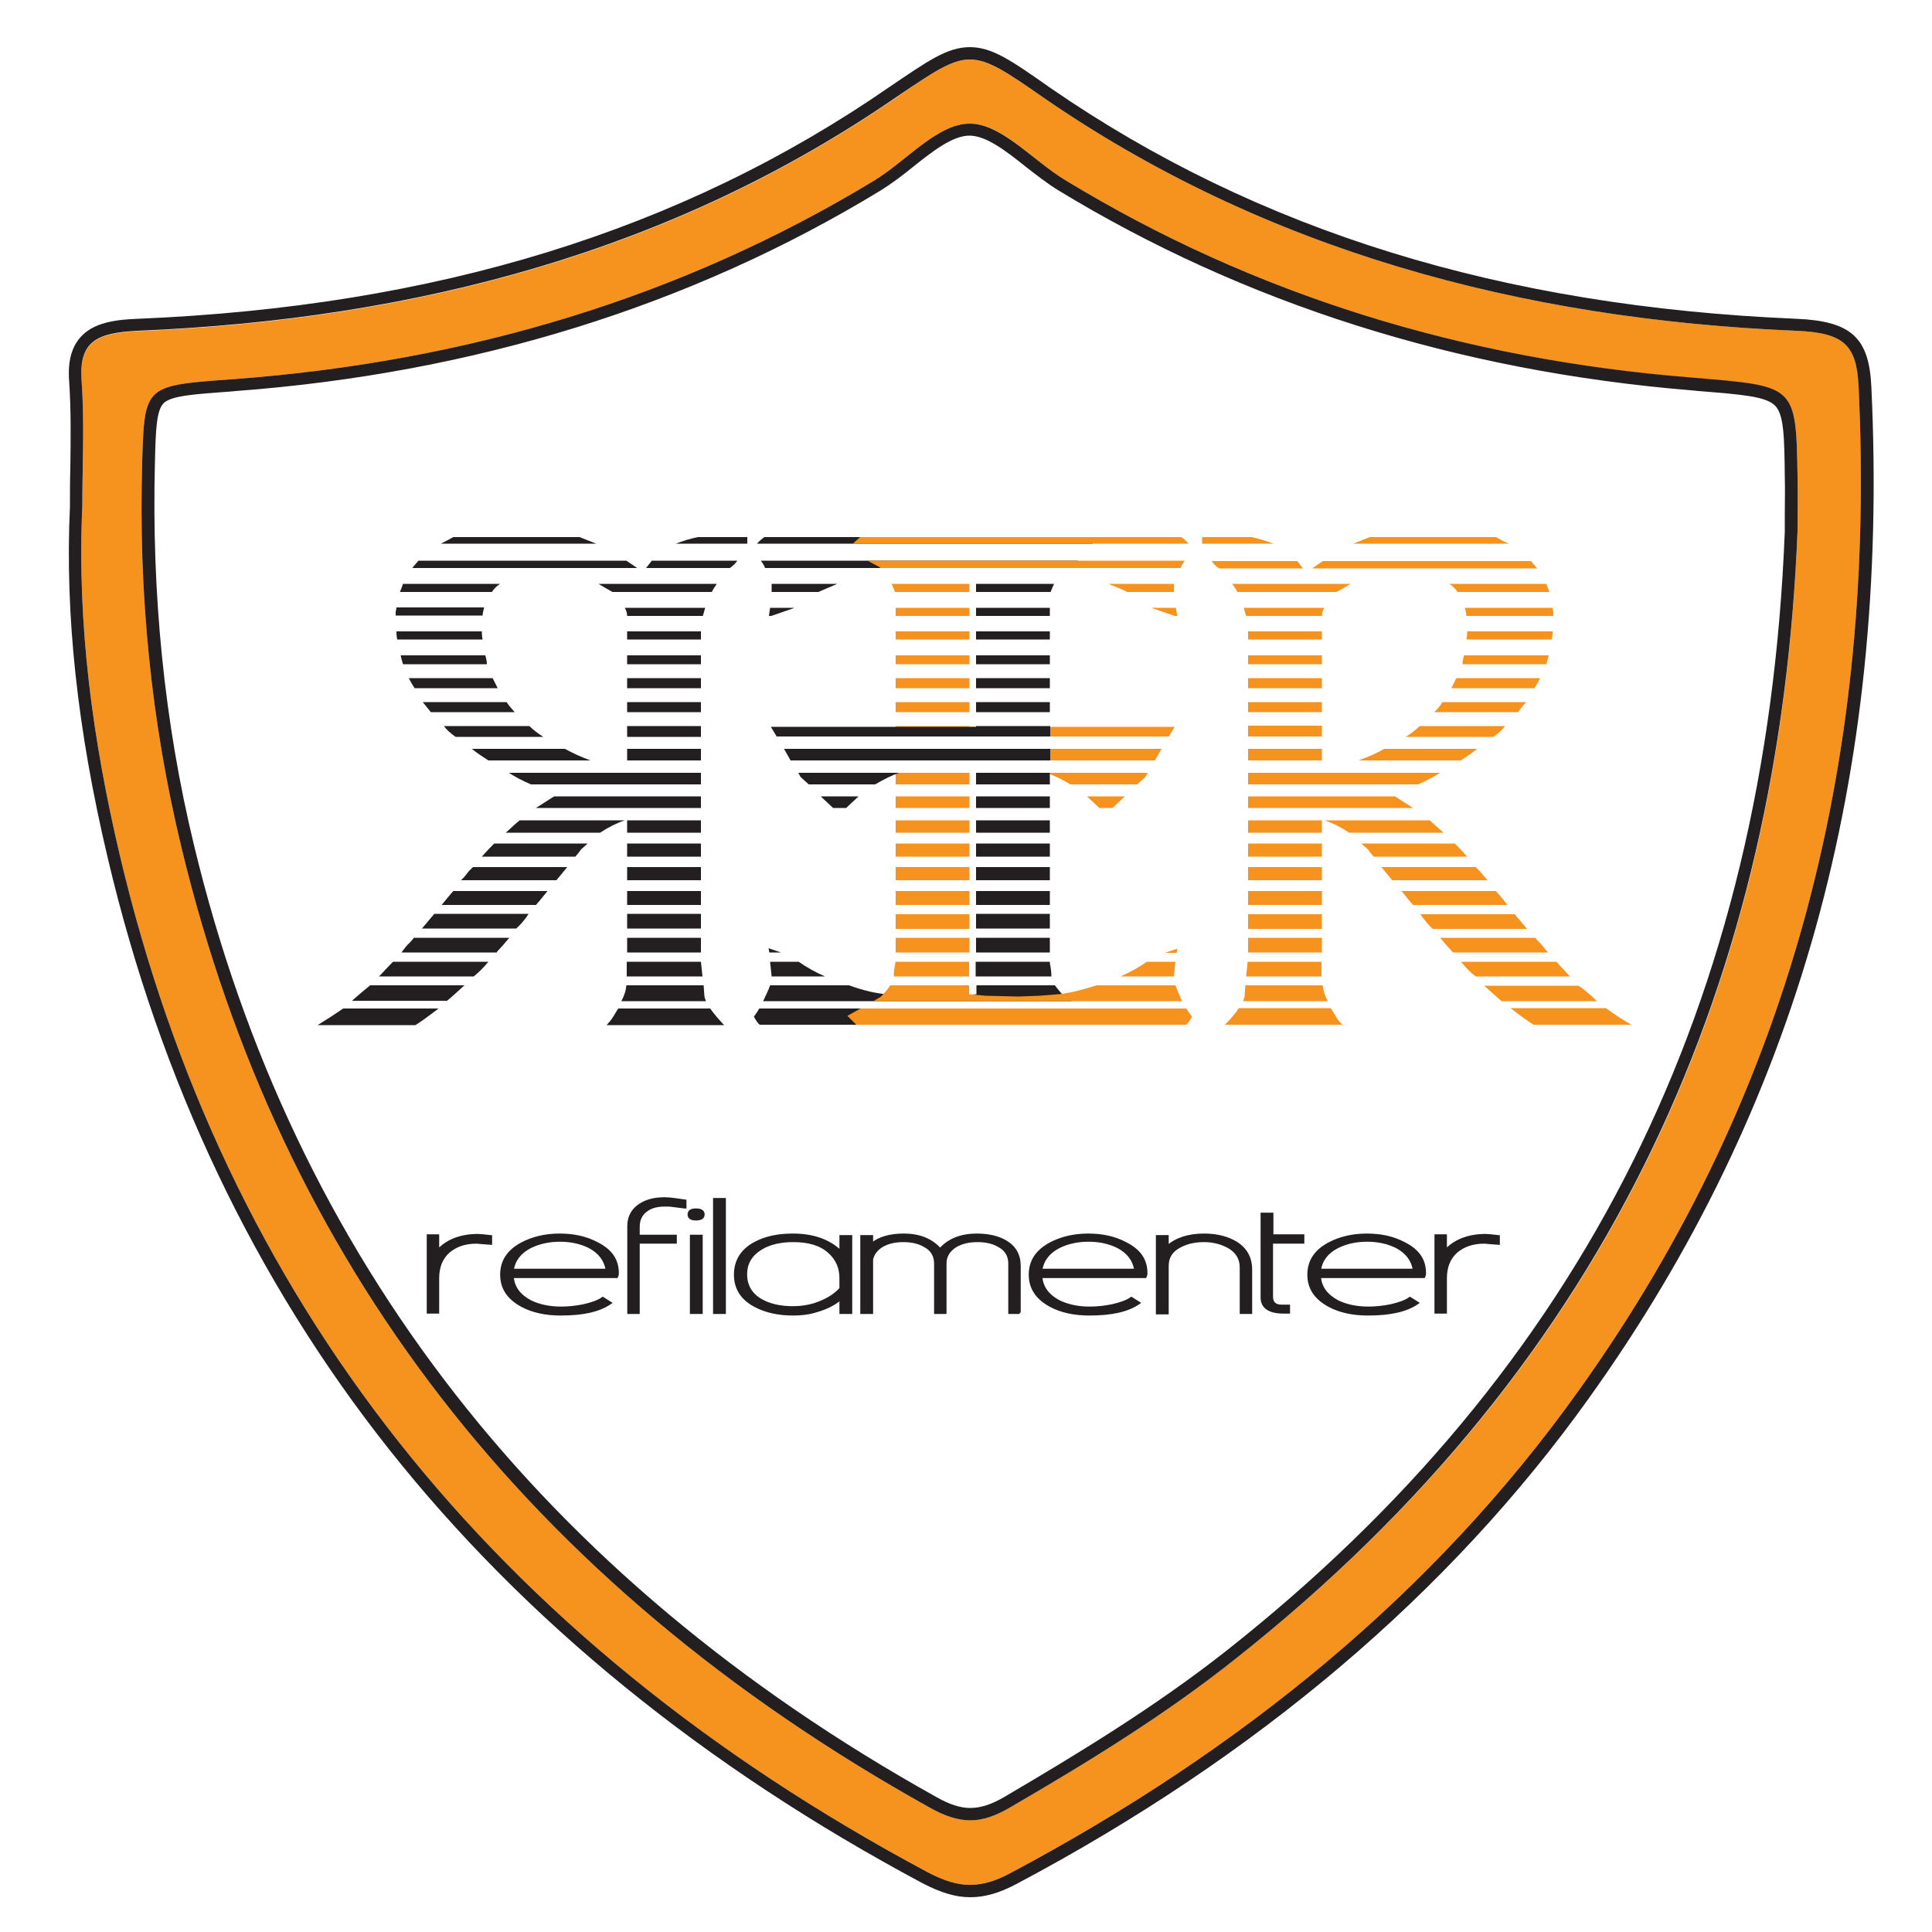 <?xml version="1.0" encoding="utf-8"?>
<!-- Generator: Adobe Illustrator 22.0.0, SVG Export Plug-In . SVG Version: 6.00 Build 0)  -->
<svg version="1.1" id="Layer_1" xmlns="http://www.w3.org/2000/svg" xmlns:xlink="http://www.w3.org/1999/xlink" x="0px" y="0px"
	 viewBox="0 0 500 500" style="enable-background:new 0 0 500 500;" xml:space="preserve">
<style type="text/css">
	.st0{fill:#F6921E;}
	.st1{fill:#231F20;}
	.st2{fill:#231F20;stroke:#231F20;stroke-width:0.717;stroke-miterlimit:10;}
</style>
<g>
	<g>
		<g>
			<path class="st0" d="M21.3,131.2c0-10.9,0.6-21.8-0.2-32.7c-0.7-10.1,4-12.3,14.7-12.8c72-3,138.5-20.7,196.2-60.5
				c18.9-13,19-13.1,38.1,0.1c57.2,39.4,123.2,57.3,194.6,60.3c12.5,0.5,15.8,3.6,16.3,14.5c4.4,93-15.7,180.6-72.6,260
				c-37.3,52.2-87.2,92.9-146.8,124.6c-7.9,4.2-13.6,4.1-21.4-0.1C126.7,424,58,335.7,31,221.3C24,191.6,19.9,161.6,21.3,131.2z
				 M465.2,137.5c0-4.7,0.1-9.5,0-14.2c-0.4-23.9-0.5-23.2-27.5-25.5C378.8,93,324.4,76.3,275.5,46.5c-8.3-5.1-16.4-14.6-24.6-14.5
				c-8.2,0-16.3,9.6-24.6,14.7C176.3,77,120.9,93.6,60.7,98.1c-23.3,1.7-23.3,1.4-23.9,21.3c-1,33.7,2.2,67.1,10.2,100.1
				c25.7,106.5,88.9,190,193.6,248.3c8.1,4.5,13.5,4.3,21.1-0.2c20.1-11.7,39.8-23.8,57.8-38.1C418.2,351.8,460.7,252.1,465.2,137.5
				z"/>
			<path class="st1" d="M251,15.4c4.8,0,9.6,3.3,19.1,9.9c57.2,39.4,123.2,57.3,194.6,60.3c12.5,0.5,15.8,3.6,16.3,14.5
				c4.4,93-15.7,180.6-72.6,260c-37.3,52.2-87.2,92.9-146.8,124.6c-3.9,2.1-7.2,3.1-10.6,3.1c-3.4,0-6.8-1.1-10.8-3.2
				C126.7,424,58,335.7,31,221.3c-7-29.7-11.1-59.7-9.7-90.2c0-10.9,0.6-21.8-0.2-32.7c-0.7-10.1,4-12.3,14.7-12.8
				c72-3,138.5-20.7,196.2-60.5C241.5,18.7,246.2,15.4,251,15.4 M251.1,471.1c3.4,0,6.7-1.2,10.6-3.5c20.1-11.7,39.8-23.8,57.8-38.1
				c98.6-77.8,141.1-177.5,145.7-292.1c0-4.7,0.1-9.5,0-14.2c-0.4-23.9-0.5-23.2-27.5-25.5C378.8,93,324.4,76.3,275.5,46.5
				c-8.3-5.1-16.4-14.5-24.5-14.5c0,0,0,0-0.1,0c-8.2,0-16.3,9.6-24.6,14.7C176.3,77,120.9,93.6,60.7,98.1
				c-23.3,1.7-23.3,1.4-23.9,21.3c-1,33.7,2.2,67.1,10.2,100.1c25.7,106.5,88.9,190,193.6,248.3C244.5,470,247.9,471.1,251.1,471.1
				 M251,12.2L251,12.2c-5.8,0-10.8,3.5-20.8,10.3C176.4,59.7,112.8,79.3,35.7,82.5c-5.8,0.2-11.6,1-14.9,4.8
				c-2.3,2.6-3.3,6.3-2.9,11.4c0.5,7.4,0.4,15.1,0.3,22.5c-0.1,3.3-0.1,6.7-0.1,10c-1.3,27.8,1.9,57.6,9.8,90.9
				c13.6,57.7,38.1,109.2,72.8,153c35.1,44.3,81.5,82.1,138.1,112.3c4.6,2.4,8.5,3.6,12.3,3.6c3.8,0,7.6-1.1,12.1-3.5
				c62.2-33,112-75.3,147.9-125.5c54.1-75.5,78-161.2,73.2-262c-0.6-12.7-5.3-16.9-19.4-17.5c-76.2-3.2-139.3-22.7-193-59.7
				C261.8,15.7,256.8,12.2,251,12.2L251,12.2z M251.1,467.9c-2.6,0-5.4-0.9-8.9-2.9c-101.7-56.7-166.3-139.5-192-246.3
				c-7.7-31.8-11-65.2-10.1-99.3c0.2-8.3,0.4-13.3,2.3-15.1c2-1.9,7.9-2.3,17.6-3l1-0.1c61.6-4.6,117.8-22,166.9-51.9
				c2.9-1.8,5.8-4,8.5-6.2c4.9-3.9,10.1-8,14.5-8c4.4,0,9.6,4.1,14.5,8c2.7,2.1,5.5,4.3,8.4,6.1c48.3,29.4,103.3,46.8,163.7,51.8
				l2.1,0.2c11.3,0.9,17.5,1.4,19.8,3.8c2.3,2.3,2.4,8.3,2.5,18.4c0.1,3.2,0,6.4,0,9.7c0,1.5,0,3,0,4.5
				c-4.8,121.9-52.1,216.7-144.5,289.6c-18.4,14.5-38.5,26.7-57.4,37.8C256.6,467,253.8,467.9,251.1,467.9L251.1,467.9z"/>
		</g>
	</g>
	<g>
		<polygon class="st0" points="304,188.1 302.5,190.6 231.8,190.6 231.8,187.9 250.9,187.9 250.9,188.1 		"/>
		<polygon class="st0" points="300.6,193.8 298.9,196.8 231.8,196.8 231.8,193.8 		"/>
		<path class="st0" d="M297,200l-0.6,1.1l-2.1,1.9H277c-2.1-1.3-4.2-2.3-6.2-3H297z"/>
		<path class="st0" d="M291.1,206.1l-3.2,3h-3.4c-0.7-0.7-1.8-1.7-3.2-3H291.1z"/>
		<path class="st1" d="M180.6,139h12.8v1.7h-18.5C176.7,140,178.6,139.4,180.6,139z M168.7,145.1h22.1c-0.4,0.7-1.1,1.3-1.9,1.9
			h-21.7L168.7,145.1z M158.7,263.1l1.3-2.1h23.8c0.9,1.3,2.1,2.7,3.6,4.3H157C157.7,264.5,158.3,263.8,158.7,263.1z M185.5,151.1
			c-0.7,1-1.1,1.7-1.3,2.1h-25.7c-1.6-0.9-2.8-1.6-3.6-2.1H185.5z M162.1,255h20l0.2,2.8c0.1,0.6,0.3,1,0.4,1.3h-21.9
			C161.5,257.8,162,256.4,162.1,255z M182.5,157.3c-0.3,1-0.5,1.7-0.6,2.1h-19.6c0-0.7-0.2-1.4-0.6-2.1H182.5z M162.3,248.9h19.1
			l0.4,3.8h-19.6V248.9z M162.3,163.4h19.1v2.1h-19.1V163.4z M162.3,169.6h19.1v2.3h-19.1V169.6z M162.3,175.5h19.1v2.6h-19.1V175.5
			z M162.3,181.7h19.1v2.6h-19.1V181.7z M162.3,187.9h19.1v2.8h-19.1V187.9z M162.3,193.8h19.1v3h-19.1V193.8z M181.4,200v3h-44
			c-2.3-1-4.2-2-5.7-3H181.4z M143.4,206.1h38v3h-42.7C140.4,208,142,207,143.4,206.1z M162.3,212.3h19.1v3.2h-19.1V212.3z
			 M162.3,218.3h19.1v3.4h-19.1V218.3z M162.3,224.4h19.1v3.4h-19.1V224.4z M162.3,230.6h19.1v3.6h-19.1V230.6z M162.3,236.5h19.1
			v3.8h-19.1V236.5z M162.3,242.7h19.1v3.8h-19.1V242.7z M108.3,145.1h53.8c1.3,0.9,2.2,1.5,2.8,1.9h-58.2
			C107.3,146.2,107.9,145.6,108.3,145.1z M134.5,212.3h27.2c-2.1,0.7-4.3,1.8-6.4,3.2h-24.4C132.4,214.1,133.6,213,134.5,212.3z
			 M117.3,139H150l4.3,1.7h-40.2C115.5,140,116.6,139.4,117.3,139z M146.2,193.8c2,1.1,4.2,2.1,6.6,3h-26.4c-1.4-0.9-2.8-1.8-4.3-3
			H146.2z M127.9,218.3h24.2l-1.7,1.5c-0.4,0.6-0.9,1.2-1.5,1.9h-24.2C126.1,220.1,127.2,219,127.9,218.3z M121.3,225.5l1.1-1.1
			h24.4c-1.3,1.6-2.2,2.7-2.8,3.4h-24.7C120.1,227.1,120.7,226.3,121.3,225.5z M117.3,230.6h24.4c-1.7,2.1-2.7,3.3-3,3.6h-24.4
			C115.6,232.6,116.6,231.4,117.3,230.6z M137,187.9c1,1,2.2,1.9,3.6,2.8h-22.7c-1.4-1-2.4-1.9-3-2.8H137z M112.4,236.5h24.4
			c-1,1.6-2.1,2.8-3.2,3.8h-24.4L112.4,236.5z M131.1,181.7c0.6,0.9,1.3,1.7,2.1,2.6h-21.7c-0.9-1.1-1.6-2-2.1-2.6H131.1z M106,244
			c0.6-0.6,0.9-1,1.1-1.3h24.7c-1.4,1.7-2.4,2.8-3,3.4c0,0.1-0.1,0.2-0.2,0.2v0.2h-24.7C104.7,245.4,105.4,244.5,106,244z
			 M104.3,151.1h25.1c-0.9,0.6-1.6,1.3-2.1,2.1h-23.8C103.9,152.2,104.2,151.5,104.3,151.1z M127.5,175.5l1.3,2.6h-21.5
			c-0.4-0.6-0.9-1.4-1.5-2.6H127.5z M101.7,248.9h24.7c-1.3,1.6-2.6,2.8-3.8,3.8H98.1C99.7,251,100.9,249.7,101.7,248.9z
			 M125.6,169.6c0.3,1,0.4,1.8,0.4,2.3h-21.7c-0.1-0.4-0.4-1.2-0.6-2.3H125.6z M102.4,158.3c0.1-0.4,0.2-0.8,0.2-1.1h22.7
			c-0.3,1.1-0.4,1.8-0.4,2.1h-22.5C102.4,159.1,102.4,158.7,102.4,158.3z M124.7,163.4c0,1,0.1,1.7,0.2,2.1h-22.1
			c-0.1-0.4-0.2-1.1-0.2-2.1H124.7z M95.8,255h24.4c-2,1.8-3.5,3.2-4.5,4H91.1C93.1,257.2,94.7,255.9,95.8,255z M88.8,261h24.7
			c-3,2.3-5,3.7-6,4.3H82.2C84,264.2,86.2,262.8,88.8,261z"/>
		<path class="st1" d="M196.5,261h84.4l3.4,1.9l-2.3,2.3h-85.4c-0.4-0.3-0.9-1-1.5-2.1C195.8,262.2,196.2,261.5,196.5,261z
			 M197.8,139h83.1l1.9,1.7h-86.9C196.7,139.8,197.4,139.3,197.8,139z M279,145.1l-3.2,1.7c0,0.1-0.1,0.2-0.2,0.2H198
			c-0.1-0.4-0.5-1.1-1.1-1.9H279z M199.3,255h20.4c3.7,1.3,6.9,2.1,9.8,2.3l5.1,0.4l5.3,0.2l8.5-0.2l4.3-0.4V255H273
			c0.8,1.1,1.7,2.1,2.5,3l1.9,1.1h-79.9C198.4,257.2,199,255.9,199.3,255z M252.6,151.1h20.2c-0.3,0.6-0.6,1.3-0.9,2.1h-19.3V151.1z
			 M252.6,248.9h19.1v0.4c0.3,1.4,0.4,2.5,0.4,3.4h-19.6V248.9z M252.6,157.3h19.1v2.1h-19.1V157.3z M252.6,163.4h19.1v2.1h-19.1
			V163.4z M252.6,169.6h19.1v2.3h-19.1V169.6z M252.6,175.5h19.1v2.6h-19.1V175.5z M252.6,181.7h19.1v2.6h-19.1V181.7z M252.6,206.1
			h19.1v3h-19.1V206.1z M252.6,212.3h19.1v3.2h-19.1V212.3z M252.6,218.3h19.1v3.4h-19.1V218.3z M252.6,224.4h19.1v3.4h-19.1V224.4z
			 M252.6,230.6h19.1v3.6h-19.1V230.6z M252.6,236.5h19.1v3.8h-19.1V236.5z M252.6,242.7h19.1v3.8h-19.1V242.7z M199.7,151.1h17
			c-2.1,0.9-3.8,1.6-4.9,2.1h-12.1V151.1z M206.7,248.9c2,1.4,4.3,2.7,6.8,3.8h-13.8l-0.4-3.8H206.7z M199.3,157.3h6.2
			c-0.1,0.1-0.3,0.2-0.4,0.2l-5.5,1.9h-0.6L199.3,157.3z M202.1,246.5h-3l-0.2-1.1L202.1,246.5z"/>
		<path class="st0" d="M329.6,140.7h-18.5V139h12.8C325.8,139.4,327.7,140,329.6,140.7z M337.2,147.1h-21.7
			c-0.9-0.6-1.5-1.2-1.9-1.9h22.1L337.2,147.1z M347.4,265.2H317c1.6-1.6,2.8-3,3.6-4.3h23.8l1.3,2.1
			C346.1,263.8,346.7,264.5,347.4,265.2z M349.5,151.1c-0.9,0.6-2.1,1.3-3.6,2.1h-25.7c-0.1-0.4-0.6-1.1-1.3-2.1H349.5z
			 M343.6,259.1h-21.9c0.1-0.3,0.3-0.7,0.4-1.3l0.2-2.8h20C342.5,256.4,342.9,257.8,343.6,259.1z M342.7,157.3
			c-0.4,0.7-0.6,1.4-0.6,2.1h-19.6c-0.1-0.4-0.4-1.1-0.6-2.1H342.7z M342.1,252.7h-19.6l0.4-3.8h19.1V252.7z M342.1,165.5H323v-2.1
			h19.1V165.5z M342.1,171.9H323v-2.3h19.1V171.9z M342.1,178.1H323v-2.6h19.1V178.1z M342.1,184.3H323v-2.6h19.1V184.3z
			 M342.1,190.6H323v-2.8h19.1V190.6z M342.1,196.8H323v-3h19.1V196.8z M372.7,200c-1.6,1-3.5,2-5.7,3h-44v-3H372.7z M365.7,209.1
			H323v-3h38C362.4,207,364,208,365.7,209.1z M342.1,215.5H323v-3.2h19.1V215.5z M342.1,221.7H323v-3.4h19.1V221.7z M342.1,227.8
			H323v-3.4h19.1V227.8z M342.1,234.2H323v-3.6h19.1V234.2z M342.1,240.4H323v-3.8h19.1V240.4z M342.1,246.5H323v-3.8h19.1V246.5z
			 M397.8,147.1h-58.2c0.6-0.4,1.5-1.1,2.8-1.9h53.8C396.5,145.6,397.1,146.2,397.8,147.1z M373.6,215.5h-24.4
			c-2.1-1.4-4.3-2.5-6.4-3.2H370C370.8,213,372,214.1,373.6,215.5z M390.4,140.7h-40.2l4.3-1.7h32.7
			C387.9,139.4,388.9,140,390.4,140.7z M382.3,193.8c-1.4,1.1-2.8,2.1-4.3,3h-26.4c2.4-0.9,4.6-1.8,6.6-3H382.3z M379.7,221.7h-24.2
			c-0.6-0.7-1.1-1.3-1.5-1.9l-1.7-1.5h24.2C377.2,219,378.3,220.1,379.7,221.7z M385,227.8h-24.7c-0.6-0.7-1.5-1.8-2.8-3.4h24.4
			l1.1,1.1C383.7,226.3,384.3,227.1,385,227.8z M390.1,234.2h-24.4c-0.3-0.3-1.3-1.5-3-3.6h24.4
			C387.9,231.4,388.9,232.6,390.1,234.2z M389.5,187.9c-0.6,0.9-1.6,1.8-3,2.8h-22.7c1.4-0.9,2.6-1.8,3.6-2.8H389.5z M395.2,240.4
			h-24.4c-1.1-1-2.2-2.3-3.2-3.8h24.4L395.2,240.4z M395,181.7c-0.6,0.6-1.3,1.4-2.1,2.6h-21.7c0.9-0.9,1.6-1.7,2.1-2.6H395z
			 M400.6,246.5h-24.7v-0.2c-0.1,0-0.2-0.1-0.2-0.2c-0.6-0.6-1.6-1.7-3-3.4h24.7c0.1,0.3,0.5,0.7,1.1,1.3
			C399,244.5,399.7,245.4,400.6,246.5z M401,153.2h-23.8c-0.6-0.9-1.3-1.6-2.1-2.1h25.1C400.3,151.5,400.6,152.2,401,153.2z
			 M398.6,175.5c-0.6,1.1-1.1,2-1.5,2.6h-21.5l1.3-2.6H398.6z M406.3,252.7h-24.4c-1.3-1-2.6-2.3-3.8-3.8h24.7
			C403.5,249.7,404.7,251,406.3,252.7z M400.8,169.6c-0.3,1.1-0.5,1.9-0.6,2.3h-21.7c0-0.6,0.1-1.3,0.4-2.3H400.8z M402,159.4h-22.5
			c0-0.3-0.1-1-0.4-2.1h22.7c0,0.3,0.1,0.6,0.2,1.1C402,158.7,402,159.1,402,159.4z M401.8,163.4c0,1-0.1,1.7-0.2,2.1h-22.1
			c0.1-0.4,0.2-1.1,0.2-2.1H401.8z M413.3,259.1h-24.7c-1-0.9-2.5-2.2-4.5-4h24.4C409.8,255.9,411.3,257.2,413.3,259.1z
			 M422.2,265.2h-25.3c-1-0.6-3-2-6-4.3h24.7C418.2,262.8,420.4,264.2,422.2,265.2z"/>
		<path class="st0" d="M308.5,263.1c-0.6,1.1-1.1,1.8-1.5,2.1h-85.4l-2.3-2.3l3.4-1.9H307C307.3,261.5,307.8,262.2,308.5,263.1z
			 M307.6,140.7h-86.9l1.9-1.7h83.1C306.2,139.3,306.8,139.8,307.6,140.7z M306.6,145.1c-0.6,0.9-0.9,1.5-1.1,1.9h-77.6
			c-0.1,0-0.2-0.1-0.2-0.2l-3.2-1.7H306.6z M305.9,259.1H226l1.9-1.1c0.9-0.9,1.7-1.8,2.5-3h20.4v2.3l4.3,0.4l8.5,0.2l5.3-0.2
			l5.1-0.4c2.8-0.3,6.1-1.1,9.8-2.3h20.4C304.5,255.9,305.1,257.2,305.9,259.1z M250.9,153.2h-19.3c-0.3-0.9-0.6-1.6-0.9-2.1h20.2
			V153.2z M250.9,252.7h-19.6c0-0.9,0.1-2,0.4-3.4v-0.4h19.1V252.7z M250.9,159.4h-19.1v-2.1h19.1V159.4z M250.9,165.5h-19.1v-2.1
			h19.1V165.5z M250.9,171.9h-19.1v-2.3h19.1V171.9z M250.9,178.1h-19.1v-2.6h19.1V178.1z M250.9,184.3h-19.1v-2.6h19.1V184.3z
			 M250.9,203h-19.1v-3h19.1V203z M250.9,209.1h-19.1v-3h19.1V209.1z M250.9,215.5h-19.1v-3.2h19.1V215.5z M250.9,221.7h-19.1v-3.4
			h19.1V221.7z M250.9,227.8h-19.1v-3.4h19.1V227.8z M250.9,234.2h-19.1v-3.6h19.1V234.2z M250.9,240.4h-19.1v-3.8h19.1V240.4z
			 M250.9,246.5h-19.1v-3.8h19.1V246.5z M303.8,153.2h-12.1c-1.1-0.6-2.8-1.3-4.9-2.1h17V153.2z M304.2,248.9l-0.4,3.8H290
			c2.5-1.1,4.8-2.4,6.8-3.8H304.2z M304.7,159.4H304l-5.5-1.9c-0.1,0-0.3-0.1-0.4-0.2h6.2L304.7,159.4z M304.7,245.5l-0.2,1.1h-3
			L304.7,245.5z"/>
		<polygon class="st1" points="252.6,188.1 252.6,187.9 271.8,187.9 271.8,190.6 201,190.6 199.5,188.1 		"/>
		<polygon class="st1" points="271.8,193.8 271.8,196.8 204.6,196.8 202.9,193.8 		"/>
		<rect x="252.6" y="200" class="st1" width="19.1" height="3"/>
		<path class="st1" d="M232.7,200c-2,0.7-4,1.7-6.2,3h-17.2l-2.1-1.9l-0.6-1.1H232.7z"/>
		<path class="st1" d="M222.2,206.1c-1.4,1.3-2.5,2.3-3.2,3h-3.4l-3.2-3H222.2z"/>
	</g>
	<g>
		<path class="st2" d="M127,321.8h-0.2c0.2,0-1-0.1-3.5-0.3c-2.9,0-5.3,0.8-7.2,2.4c-1.9,1.7-2.8,4-2.8,6.9v8.8h-2.5v-19.8h2.5v3.9
			c2.4-2.6,5.9-4,10.4-4c0.4,0,1.5,0.1,3.3,0.3V321.8z"/>
		<path class="st2" d="M159.8,329.5c0,0.4-0.1,0.7-0.2,0.9h-27c0.2,2.8,1.8,4.9,4.6,6.4c2.2,1.1,4.9,1.7,8,1.7
			c1.9,0,3.8-0.2,5.8-0.6c2.2-0.5,3.9-1.1,5-1.9l1.9,1.2c-2.9,2-7.1,2.9-12.8,2.9c-3.8,0-7.2-0.7-10-2.2c-3.5-1.9-5.3-4.5-5.3-8
			c0-3.5,1.7-6.1,5.2-8c2.8-1.5,6.1-2.3,9.8-2.3c3.7,0,6.9,0.7,9.7,2.2C158.1,323.6,159.8,326.1,159.8,329.5z M157.1,328.7
			c-0.4-2.6-1.9-4.6-4.5-6c-2.2-1.1-4.7-1.7-7.7-1.7c-2.9,0-5.5,0.6-7.7,1.7c-2.7,1.4-4.2,3.4-4.6,6H157.1z"/>
		<path class="st2" d="M177.2,312.4L174,312c-0.6-0.1-1.3-0.1-1.9-0.1c-2,0-3.6,0.4-4.8,1.3c-1.4,1-2.1,2.4-2.1,4.3v2.4h9.6v1.6
			h-9.6v18.2h-2.5v-22.4c0-2.4,1-4.2,3-5.5c1.7-1.1,3.8-1.6,6.3-1.6c0.8,0,1.7,0.1,2.5,0.2l2.8,0.4V312.4z"/>
		<path class="st2" d="M182,314.3c0,0.8-0.6,1.2-1.9,1.2c-1.2,0-1.8-0.4-1.8-1.2c0-0.8,0.6-1.2,1.8-1.2
			C181.4,313.1,182,313.5,182,314.3z M181.5,339.7h-2.6v-19.8h2.6V339.7z"/>
		<path class="st2" d="M187.5,339.7h-2.6v-29.3h2.6V339.7z"/>
		<path class="st2" d="M220.2,339.7h-2.6V336c-1.6,1.5-3.9,2.6-6.8,3.4c-1.7,0.5-3.6,0.7-5.5,0.7c-3.8,0-7.1-0.7-9.9-2.2
			c-3.4-1.8-5.1-4.5-5.1-8c0-3.6,1.7-6.3,5-8.1c2.7-1.5,6-2.2,9.9-2.2c5.3,0,9.4,1.5,12.4,4.4v-4h2.6V339.7z M217.6,333.5v-2.7
			c0-2.8-1-5-3-6.8c-2.2-2-5.3-2.9-9.3-2.9c-3.2,0-6,0.6-8.2,1.9c-2.7,1.6-4.1,3.8-4.1,6.8c0,3,1.4,5.3,4.1,6.8
			c2.2,1.2,4.9,1.8,8.2,1.8c2,0,3.8-0.3,5.5-0.8C213.8,336.6,216,335.3,217.6,333.5z"/>
		<path class="st2" d="M263.9,339.7h-2.6v-12.7c0-2-0.9-3.6-2.8-4.6c-1.5-0.9-3.4-1.3-5.5-1.3c-2.2,0-4,0.4-5.6,1.3
			c-1.8,1.1-2.8,2.6-2.8,4.6v12.7h-2.5v-12.7c0-2-0.9-3.6-2.8-4.6c-1.5-0.9-3.4-1.3-5.5-1.3c-2.4,0-4.4,0.5-6,1.6
			c-1.2,0.9-1.9,1.9-2.2,3.2v13.8h-2.6v-12.1c0-0.1,0-0.3,0-0.5c0-0.2,0-0.4,0-0.5v-6.6h2.6v2c2-1.6,4.7-2.4,8.3-2.4
			c4.1,0,7.2,1.3,9.4,3.8c2.3-2.6,5.5-3.8,9.5-3.8c3,0,5.5,0.6,7.4,1.7c2.4,1.4,3.6,3.5,3.6,6.3V339.7z"/>
		<path class="st2" d="M296.6,329.5c0,0.4-0.1,0.7-0.2,0.9h-27c0.2,2.8,1.8,4.9,4.6,6.4c2.2,1.1,4.9,1.7,8,1.7
			c1.9,0,3.8-0.2,5.8-0.6c2.2-0.5,3.9-1.1,5-1.9l1.9,1.2c-2.9,2-7.1,2.9-12.8,2.9c-3.8,0-7.2-0.7-10-2.2c-3.5-1.9-5.3-4.5-5.3-8
			c0-3.5,1.7-6.1,5.2-8c2.8-1.5,6.1-2.3,9.8-2.3c3.7,0,6.9,0.7,9.7,2.2C294.9,323.6,296.6,326.1,296.6,329.5z M293.9,328.7
			c-0.4-2.6-1.9-4.6-4.5-6c-2.2-1.1-4.7-1.7-7.7-1.7s-5.5,0.6-7.7,1.7c-2.7,1.4-4.2,3.4-4.6,6H293.9z"/>
		<path class="st2" d="M323.7,339.7h-2.5V328c0-2.3-1.1-4.1-3.2-5.3c-1.8-1-3.9-1.6-6.4-1.6c-2.5,0-4.5,0.5-6.2,1.4
			c-2.2,1.1-3.3,2.8-3.3,5.1v12.2h-2.6v-19.8h2.6v2.7c2.2-2,5.4-3.1,9.5-3.1c3.3,0,6,0.7,8.2,2c2.6,1.6,3.9,3.9,3.9,7V339.7z"/>
		<path class="st2" d="M337.1,321.5h-8v14.1c0,1.6,0.9,2.4,2.6,2.4h1.8v1.6h-1.3c-3.7,0-5.6-1.3-5.6-3.8v-21.6h2.6v5.6h8V321.5z"/>
		<path class="st2" d="M368.7,329.5c0,0.4-0.1,0.7-0.2,0.9h-27c0.2,2.8,1.8,4.9,4.6,6.4c2.2,1.1,4.9,1.7,8,1.7
			c1.9,0,3.8-0.2,5.8-0.6c2.2-0.5,3.9-1.1,5-1.9l1.9,1.2c-2.9,2-7.1,2.9-12.8,2.9c-3.8,0-7.2-0.7-10-2.2c-3.5-1.9-5.3-4.5-5.3-8
			c0-3.5,1.7-6.1,5.2-8c2.8-1.5,6.1-2.3,9.8-2.3c3.7,0,6.9,0.7,9.7,2.2C367,323.6,368.7,326.1,368.7,329.5z M366,328.7
			c-0.4-2.6-1.9-4.6-4.5-6c-2.2-1.1-4.7-1.7-7.7-1.7s-5.5,0.6-7.7,1.7c-2.7,1.4-4.2,3.4-4.6,6H366z"/>
		<path class="st2" d="M387.8,321.8h-0.2c0.2,0-1-0.1-3.5-0.3c-2.9,0-5.3,0.8-7.2,2.4c-1.9,1.7-2.8,4-2.8,6.9v8.8h-2.5v-19.8h2.5
			v3.9c2.4-2.6,5.9-4,10.4-4c0.4,0,1.5,0.1,3.3,0.3V321.8z"/>
	</g>
</g>
</svg>
